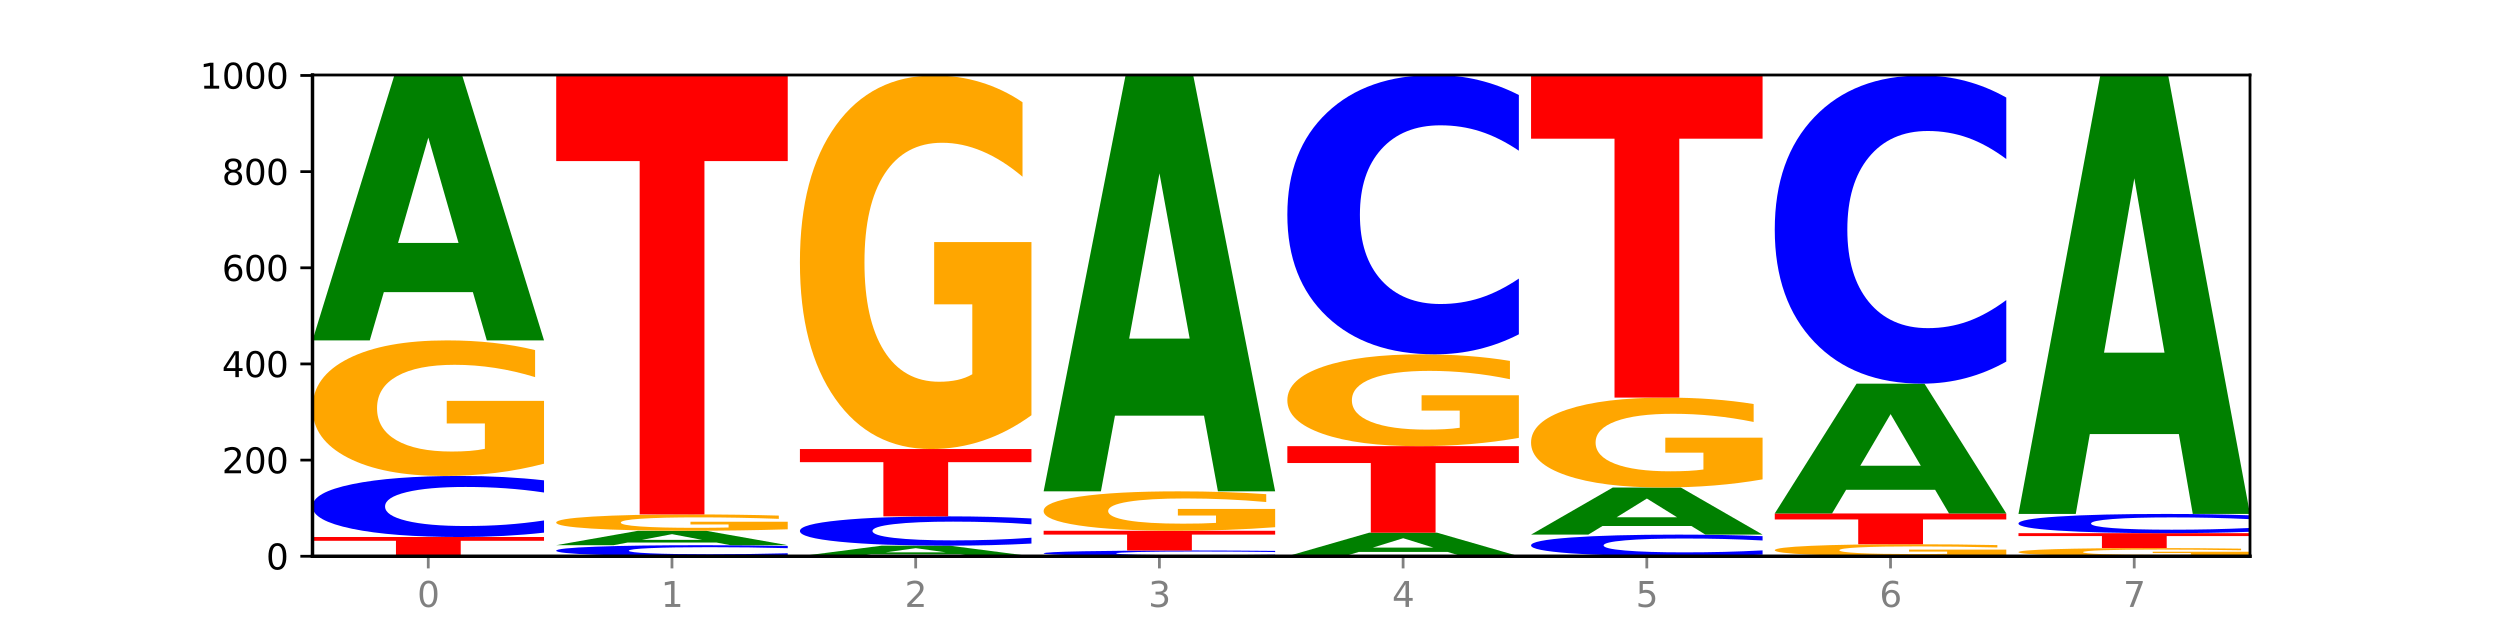 <?xml version="1.0" encoding="utf-8" standalone="no"?>
<!DOCTYPE svg PUBLIC "-//W3C//DTD SVG 1.1//EN"
  "http://www.w3.org/Graphics/SVG/1.1/DTD/svg11.dtd">
<svg xmlns:xlink="http://www.w3.org/1999/xlink" width="720pt" height="180pt" viewBox="0 0 720 180" xmlns="http://www.w3.org/2000/svg" version="1.1">
 <defs>
  <style type="text/css">*{stroke-linejoin: round; stroke-linecap: butt}</style>
 </defs>
 <g id="figure_1">
  <g id="patch_1">
   <path d="M 0 180 
L 720 180 
L 720 0 
L 0 0 
z
" style="fill: #ffffff"/>
  </g>
  <g id="axes_1">
   <g id="patch_2">
    <path d="M 90 160.2 
L 648 160.2 
L 648 21.6 
L 90 21.6 
z
" style="fill: #ffffff"/>
   </g>
   <g id="line2d_1">
    <path d="M 90 160.2 
L 648 160.2 
" clip-path="url(#p90ce3c3a87)" style="fill: none; stroke: #000000; stroke-width: 0.5; stroke-linecap: square"/>
   </g>
   <g id="patch_3">
    <path d="M 90 154.662 
L 156.679 154.662 
L 156.679 155.742 
L 132.69 155.742 
L 132.69 160.2 
L 114.036 160.2 
L 114.036 155.742 
L 90 155.742 
L 90 154.662 
z
" clip-path="url(#p90ce3c3a87)" style="fill: #ff0000"/>
   </g>
   <g id="patch_4">
    <path d="M 156.679 153.401 
Q 151.102 154.026 145.07 154.342 
Q 139.039 154.662 132.47 154.662 
Q 112.882 154.662 101.441 152.293 
Q 90 149.925 90 145.875 
Q 90 141.81 101.441 139.445 
Q 112.882 137.077 132.47 137.077 
Q 139.039 137.077 145.07 137.397 
Q 151.102 137.713 156.679 138.337 
L 156.679 141.843 
Q 151.051 141.014 145.591 140.629 
Q 140.131 140.244 134.1 140.244 
Q 123.281 140.244 117.082 141.745 
Q 110.899 143.241 110.899 145.875 
Q 110.899 148.497 117.082 149.997 
Q 123.281 151.494 134.1 151.494 
Q 140.131 151.494 145.591 151.109 
Q 151.051 150.72 156.679 149.892 
L 156.679 153.401 
z
" clip-path="url(#p90ce3c3a87)" style="fill: #0000ff"/>
   </g>
   <g id="patch_5">
    <path d="M 156.679 133.544 
Q 149.955 135.311 142.722 136.198 
Q 135.489 137.077 127.778 137.077 
Q 110.353 137.077 100.177 131.818 
Q 90 126.559 90 117.566 
Q 90 108.468 100.356 103.249 
Q 110.727 98.031 128.764 98.031 
Q 135.713 98.031 142.079 98.741 
Q 148.46 99.442 154.109 100.83 
L 154.109 108.613 
Q 148.281 106.83 142.513 105.951 
Q 136.744 105.064 130.946 105.064 
Q 120.216 105.064 114.403 108.306 
Q 108.59 111.541 108.59 117.566 
Q 108.59 123.535 114.194 126.793 
Q 119.798 130.044 130.109 130.044 
Q 132.919 130.044 135.325 129.858 
Q 137.731 129.665 139.643 129.261 
L 139.643 121.954 
L 128.66 121.954 
L 128.66 115.445 
L 156.679 115.445 
L 156.679 133.544 
z
" clip-path="url(#p90ce3c3a87)" style="fill: #ffa600"/>
   </g>
   <g id="patch_6">
    <path d="M 136.189 84.133 
L 110.545 84.133 
L 106.496 98.031 
L 90 98.031 
L 113.558 21.738 
L 133.121 21.738 
L 156.679 98.031 
L 140.197 98.031 
L 136.189 84.133 
z
M 114.635 69.973 
L 132.058 69.973 
L 123.36 39.626 
L 114.635 69.973 
z
" clip-path="url(#p90ce3c3a87)" style="fill: #008000"/>
   </g>
   <g id="patch_7">
    <path d="M 226.868 159.972 
Q 221.29 160.085 215.259 160.142 
Q 209.228 160.2 202.659 160.2 
Q 183.07 160.2 171.629 159.771 
Q 160.189 159.342 160.189 158.609 
Q 160.189 157.873 171.629 157.444 
Q 183.07 157.015 202.659 157.015 
Q 209.228 157.015 215.259 157.073 
Q 221.29 157.131 226.868 157.244 
L 226.868 157.878 
Q 221.24 157.728 215.78 157.659 
Q 210.32 157.589 204.289 157.589 
Q 193.47 157.589 187.27 157.861 
Q 181.088 158.132 181.088 158.609 
Q 181.088 159.084 187.27 159.355 
Q 193.47 159.626 204.289 159.626 
Q 210.32 159.626 215.78 159.557 
Q 221.24 159.486 226.868 159.336 
L 226.868 159.972 
z
" clip-path="url(#p90ce3c3a87)" style="fill: #0000ff"/>
   </g>
   <g id="patch_8">
    <path d="M 206.377 156.259 
L 180.734 156.259 
L 176.685 157.015 
L 160.189 157.015 
L 183.747 152.862 
L 203.31 152.862 
L 226.868 157.015 
L 210.386 157.015 
L 206.377 156.259 
z
M 184.824 155.488 
L 202.247 155.488 
L 193.549 153.835 
L 184.824 155.488 
z
" clip-path="url(#p90ce3c3a87)" style="fill: #008000"/>
   </g>
   <g id="patch_9">
    <path d="M 226.868 152.436 
Q 220.143 152.649 212.91 152.756 
Q 205.678 152.862 197.967 152.862 
Q 180.542 152.862 170.365 152.227 
Q 160.189 151.593 160.189 150.509 
Q 160.189 149.412 170.545 148.783 
Q 180.916 148.154 198.953 148.154 
Q 205.902 148.154 212.268 148.239 
Q 218.649 148.324 224.298 148.491 
L 224.298 149.43 
Q 218.47 149.215 212.701 149.109 
Q 206.933 149.002 201.135 149.002 
Q 190.405 149.002 184.592 149.393 
Q 178.779 149.783 178.779 150.509 
Q 178.779 151.229 184.383 151.622 
Q 189.987 152.014 200.298 152.014 
Q 203.107 152.014 205.513 151.991 
Q 207.919 151.968 209.832 151.919 
L 209.832 151.038 
L 198.848 151.038 
L 198.848 150.253 
L 226.868 150.253 
L 226.868 152.436 
z
" clip-path="url(#p90ce3c3a87)" style="fill: #ffa600"/>
   </g>
   <g id="patch_10">
    <path d="M 160.189 21.738 
L 226.868 21.738 
L 226.868 46.393 
L 202.879 46.393 
L 202.879 148.154 
L 184.224 148.154 
L 184.224 46.393 
L 160.189 46.393 
L 160.189 21.738 
z
" clip-path="url(#p90ce3c3a87)" style="fill: #ff0000"/>
   </g>
   <g id="patch_11">
    <path d="M 276.566 159.645 
L 250.922 159.645 
L 246.873 160.2 
L 230.377 160.2 
L 253.935 157.154 
L 273.499 157.154 
L 297.057 160.2 
L 280.574 160.2 
L 276.566 159.645 
z
M 255.012 159.08 
L 272.435 159.08 
L 263.737 157.868 
L 255.012 159.08 
z
" clip-path="url(#p90ce3c3a87)" style="fill: #008000"/>
   </g>
   <g id="patch_12">
    <path d="M 297.057 156.548 
Q 291.479 156.849 285.448 157 
Q 279.417 157.154 272.848 157.154 
Q 253.259 157.154 241.818 156.016 
Q 230.377 154.879 230.377 152.933 
Q 230.377 150.981 241.818 149.845 
Q 253.259 148.708 272.848 148.708 
Q 279.417 148.708 285.448 148.861 
Q 291.479 149.013 297.057 149.313 
L 297.057 150.997 
Q 291.429 150.599 285.969 150.414 
Q 280.509 150.229 274.477 150.229 
Q 263.658 150.229 257.459 150.95 
Q 251.277 151.668 251.277 152.933 
Q 251.277 154.193 257.459 154.914 
Q 263.658 155.632 274.477 155.632 
Q 280.509 155.632 285.969 155.448 
Q 291.429 155.261 297.057 154.863 
L 297.057 156.548 
z
" clip-path="url(#p90ce3c3a87)" style="fill: #0000ff"/>
   </g>
   <g id="patch_13">
    <path d="M 230.377 129.323 
L 297.057 129.323 
L 297.057 133.104 
L 273.068 133.104 
L 273.068 148.708 
L 254.413 148.708 
L 254.413 133.104 
L 230.377 133.104 
L 230.377 129.323 
z
" clip-path="url(#p90ce3c3a87)" style="fill: #ff0000"/>
   </g>
   <g id="patch_14">
    <path d="M 297.057 119.589 
Q 290.332 124.456 283.099 126.901 
Q 275.866 129.323 268.155 129.323 
Q 250.731 129.323 240.554 114.833 
Q 230.377 100.343 230.377 75.564 
Q 230.377 50.496 240.733 36.117 
Q 251.104 21.738 269.142 21.738 
Q 276.09 21.738 282.457 23.694 
Q 288.838 25.628 294.486 29.45 
L 294.486 50.896 
Q 288.658 45.984 282.89 43.562 
Q 277.122 41.117 271.323 41.117 
Q 260.594 41.117 254.781 50.051 
Q 248.967 58.963 248.967 75.564 
Q 248.967 92.01 254.571 100.988 
Q 260.175 109.944 270.487 109.944 
Q 273.296 109.944 275.702 109.433 
Q 278.108 108.9 280.021 107.788 
L 280.021 87.654 
L 269.037 87.654 
L 269.037 69.719 
L 297.057 69.719 
L 297.057 119.589 
z
" clip-path="url(#p90ce3c3a87)" style="fill: #ffa600"/>
   </g>
   <g id="patch_15">
    <path d="M 367.245 160.081 
Q 361.668 160.14 355.636 160.17 
Q 349.605 160.2 343.036 160.2 
Q 323.448 160.2 312.007 159.976 
Q 300.566 159.752 300.566 159.37 
Q 300.566 158.986 312.007 158.762 
Q 323.448 158.538 343.036 158.538 
Q 349.605 158.538 355.636 158.569 
Q 361.668 158.599 367.245 158.658 
L 367.245 158.989 
Q 361.617 158.911 356.157 158.874 
Q 350.697 158.838 344.666 158.838 
Q 333.847 158.838 327.648 158.98 
Q 321.465 159.121 321.465 159.37 
Q 321.465 159.618 327.648 159.759 
Q 333.847 159.901 344.666 159.901 
Q 350.697 159.901 356.157 159.864 
Q 361.617 159.828 367.245 159.749 
L 367.245 160.081 
z
" clip-path="url(#p90ce3c3a87)" style="fill: #0000ff"/>
   </g>
   <g id="patch_16">
    <path d="M 300.566 152.862 
L 367.245 152.862 
L 367.245 153.969 
L 343.256 153.969 
L 343.256 158.538 
L 324.602 158.538 
L 324.602 153.969 
L 300.566 153.969 
L 300.566 152.862 
z
" clip-path="url(#p90ce3c3a87)" style="fill: #ff0000"/>
   </g>
   <g id="patch_17">
    <path d="M 367.245 151.834 
Q 360.521 152.348 353.288 152.606 
Q 346.055 152.862 338.344 152.862 
Q 320.919 152.862 310.743 151.332 
Q 300.566 149.803 300.566 147.188 
Q 300.566 144.543 310.922 143.025 
Q 321.293 141.508 339.33 141.508 
Q 346.279 141.508 352.645 141.714 
Q 359.026 141.918 364.675 142.322 
L 364.675 144.585 
Q 358.847 144.066 353.079 143.811 
Q 347.31 143.553 341.512 143.553 
Q 330.782 143.553 324.969 144.496 
Q 319.156 145.436 319.156 147.188 
Q 319.156 148.924 324.76 149.871 
Q 330.364 150.816 340.675 150.816 
Q 343.485 150.816 345.891 150.762 
Q 348.297 150.706 350.209 150.589 
L 350.209 148.464 
L 339.226 148.464 
L 339.226 146.571 
L 367.245 146.571 
L 367.245 151.834 
z
" clip-path="url(#p90ce3c3a87)" style="fill: #ffa600"/>
   </g>
   <g id="patch_18">
    <path d="M 346.755 119.715 
L 321.111 119.715 
L 317.062 141.508 
L 300.566 141.508 
L 324.124 21.877 
L 343.687 21.877 
L 367.245 141.508 
L 350.763 141.508 
L 346.755 119.715 
z
M 325.201 97.511 
L 342.624 97.511 
L 333.926 49.926 
L 325.201 97.511 
z
" clip-path="url(#p90ce3c3a87)" style="fill: #008000"/>
   </g>
   <g id="patch_19">
    <path d="M 416.943 158.964 
L 391.3 158.964 
L 387.251 160.2 
L 370.755 160.2 
L 394.313 153.415 
L 413.876 153.415 
L 437.434 160.2 
L 420.952 160.2 
L 416.943 158.964 
z
M 395.39 157.705 
L 412.813 157.705 
L 404.115 155.006 
L 395.39 157.705 
z
" clip-path="url(#p90ce3c3a87)" style="fill: #008000"/>
   </g>
   <g id="patch_20">
    <path d="M 370.755 128.492 
L 437.434 128.492 
L 437.434 133.353 
L 413.445 133.353 
L 413.445 153.415 
L 394.79 153.415 
L 394.79 133.353 
L 370.755 133.353 
L 370.755 128.492 
z
" clip-path="url(#p90ce3c3a87)" style="fill: #ff0000"/>
   </g>
   <g id="patch_21">
    <path d="M 437.434 126.1 
Q 430.709 127.296 423.476 127.897 
Q 416.244 128.492 408.533 128.492 
Q 391.108 128.492 380.931 124.93 
Q 370.755 121.369 370.755 115.277 
Q 370.755 109.115 381.111 105.581 
Q 391.482 102.046 409.519 102.046 
Q 416.468 102.046 422.834 102.527 
Q 429.215 103.002 434.864 103.942 
L 434.864 109.214 
Q 429.036 108.006 423.267 107.411 
Q 417.499 106.81 411.701 106.81 
Q 400.971 106.81 395.158 109.006 
Q 389.345 111.197 389.345 115.277 
Q 389.345 119.32 394.949 121.527 
Q 400.553 123.729 410.864 123.729 
Q 413.673 123.729 416.079 123.603 
Q 418.485 123.472 420.398 123.199 
L 420.398 118.249 
L 409.414 118.249 
L 409.414 113.841 
L 437.434 113.841 
L 437.434 126.1 
z
" clip-path="url(#p90ce3c3a87)" style="fill: #ffa600"/>
   </g>
   <g id="patch_22">
    <path d="M 437.434 96.28 
Q 431.856 99.138 425.825 100.584 
Q 419.794 102.046 413.225 102.046 
Q 393.636 102.046 382.196 91.211 
Q 370.755 80.377 370.755 61.848 
Q 370.755 43.253 382.196 32.435 
Q 393.636 21.6 413.225 21.6 
Q 419.794 21.6 425.825 23.062 
Q 431.856 24.508 437.434 27.366 
L 437.434 43.402 
Q 431.806 39.614 426.346 37.852 
Q 420.886 36.091 414.855 36.091 
Q 404.036 36.091 397.836 42.954 
Q 391.654 49.8 391.654 61.848 
Q 391.654 73.846 397.836 80.709 
Q 404.036 87.556 414.855 87.556 
Q 420.886 87.556 426.346 85.794 
Q 431.806 84.016 437.434 80.227 
L 437.434 96.28 
z
" clip-path="url(#p90ce3c3a87)" style="fill: #0000ff"/>
   </g>
   <g id="patch_23">
    <path d="M 507.623 159.753 
Q 502.045 159.975 496.014 160.087 
Q 489.983 160.2 483.414 160.2 
Q 463.825 160.2 452.384 159.361 
Q 440.943 158.522 440.943 157.087 
Q 440.943 155.646 452.384 154.808 
Q 463.825 153.969 483.414 153.969 
Q 489.983 153.969 496.014 154.082 
Q 502.045 154.194 507.623 154.416 
L 507.623 155.658 
Q 501.995 155.364 496.535 155.228 
Q 491.075 155.092 485.043 155.092 
Q 474.224 155.092 468.025 155.623 
Q 461.843 156.153 461.843 157.087 
Q 461.843 158.016 468.025 158.547 
Q 474.224 159.078 485.043 159.078 
Q 491.075 159.078 496.535 158.941 
Q 501.995 158.804 507.623 158.51 
L 507.623 159.753 
z
" clip-path="url(#p90ce3c3a87)" style="fill: #0000ff"/>
   </g>
   <g id="patch_24">
    <path d="M 487.132 151.497 
L 461.488 151.497 
L 457.439 153.969 
L 440.943 153.969 
L 464.501 140.4 
L 484.065 140.4 
L 507.623 153.969 
L 491.14 153.969 
L 487.132 151.497 
z
M 465.578 148.979 
L 483.001 148.979 
L 474.303 143.581 
L 465.578 148.979 
z
" clip-path="url(#p90ce3c3a87)" style="fill: #008000"/>
   </g>
   <g id="patch_25">
    <path d="M 507.623 138.057 
Q 500.898 139.229 493.665 139.817 
Q 486.432 140.4 478.721 140.4 
Q 461.297 140.4 451.12 136.913 
Q 440.943 133.425 440.943 127.462 
Q 440.943 121.429 451.299 117.968 
Q 461.67 114.508 479.708 114.508 
Q 486.656 114.508 493.023 114.978 
Q 499.404 115.444 505.052 116.364 
L 505.052 121.525 
Q 499.224 120.343 493.456 119.76 
Q 487.688 119.172 481.889 119.172 
Q 471.16 119.172 465.347 121.322 
Q 459.533 123.467 459.533 127.462 
Q 459.533 131.42 465.137 133.581 
Q 470.741 135.736 481.053 135.736 
Q 483.862 135.736 486.268 135.613 
Q 488.674 135.485 490.587 135.217 
L 490.587 130.371 
L 479.603 130.371 
L 479.603 126.055 
L 507.623 126.055 
L 507.623 138.057 
z
" clip-path="url(#p90ce3c3a87)" style="fill: #ffa600"/>
   </g>
   <g id="patch_26">
    <path d="M 440.943 21.877 
L 507.623 21.877 
L 507.623 39.943 
L 483.634 39.943 
L 483.634 114.508 
L 464.979 114.508 
L 464.979 39.943 
L 440.943 39.943 
L 440.943 21.877 
z
" clip-path="url(#p90ce3c3a87)" style="fill: #ff0000"/>
   </g>
   <g id="patch_27">
    <path d="M 577.811 159.887 
Q 571.087 160.043 563.854 160.122 
Q 556.621 160.2 548.91 160.2 
Q 531.486 160.2 521.309 159.734 
Q 511.132 159.268 511.132 158.47 
Q 511.132 157.664 521.488 157.201 
Q 531.859 156.738 549.896 156.738 
Q 556.845 156.738 563.211 156.801 
Q 569.592 156.864 575.241 156.987 
L 575.241 157.677 
Q 569.413 157.519 563.645 157.441 
Q 557.876 157.362 552.078 157.362 
Q 541.348 157.362 535.535 157.649 
Q 529.722 157.936 529.722 158.47 
Q 529.722 158.999 535.326 159.288 
Q 540.93 159.576 551.241 159.576 
Q 554.051 159.576 556.457 159.56 
Q 558.863 159.543 560.775 159.507 
L 560.775 158.859 
L 549.792 158.859 
L 549.792 158.282 
L 577.811 158.282 
L 577.811 159.887 
z
" clip-path="url(#p90ce3c3a87)" style="fill: #ffa600"/>
   </g>
   <g id="patch_28">
    <path d="M 511.132 147.877 
L 577.811 147.877 
L 577.811 149.605 
L 553.822 149.605 
L 553.822 156.738 
L 535.168 156.738 
L 535.168 149.605 
L 511.132 149.605 
L 511.132 147.877 
z
" clip-path="url(#p90ce3c3a87)" style="fill: #ff0000"/>
   </g>
   <g id="patch_29">
    <path d="M 557.321 141.067 
L 531.677 141.067 
L 527.628 147.877 
L 511.132 147.877 
L 534.69 110.492 
L 554.253 110.492 
L 577.811 147.877 
L 561.329 147.877 
L 557.321 141.067 
z
M 535.767 134.128 
L 553.19 134.128 
L 544.492 119.258 
L 535.767 134.128 
z
" clip-path="url(#p90ce3c3a87)" style="fill: #008000"/>
   </g>
   <g id="patch_30">
    <path d="M 577.811 104.13 
Q 572.234 107.284 566.203 108.879 
Q 560.171 110.492 553.603 110.492 
Q 534.014 110.492 522.573 98.539 
Q 511.132 86.585 511.132 66.143 
Q 511.132 45.627 522.573 33.692 
Q 534.014 21.738 553.603 21.738 
Q 560.171 21.738 566.203 23.352 
Q 572.234 24.947 577.811 28.1 
L 577.811 45.792 
Q 572.183 41.612 566.723 39.669 
Q 561.263 37.726 555.232 37.726 
Q 544.413 37.726 538.214 45.297 
Q 532.031 52.851 532.031 66.143 
Q 532.031 79.38 538.214 86.952 
Q 544.413 94.505 555.232 94.505 
Q 561.263 94.505 566.723 92.562 
Q 572.183 90.6 577.811 86.42 
L 577.811 104.13 
z
" clip-path="url(#p90ce3c3a87)" style="fill: #0000ff"/>
   </g>
   <g id="patch_31">
    <path d="M 648 159.987 
Q 641.275 160.094 634.042 160.147 
Q 626.81 160.2 619.099 160.2 
Q 601.674 160.2 591.497 159.883 
Q 581.321 159.566 581.321 159.024 
Q 581.321 158.475 591.677 158.161 
Q 602.048 157.846 620.085 157.846 
Q 627.034 157.846 633.4 157.889 
Q 639.781 157.931 645.43 158.015 
L 645.43 158.484 
Q 639.602 158.377 633.833 158.324 
Q 628.065 158.27 622.267 158.27 
Q 611.537 158.27 605.724 158.466 
Q 599.911 158.661 599.911 159.024 
Q 599.911 159.384 605.515 159.58 
Q 611.119 159.776 621.43 159.776 
Q 624.239 159.776 626.645 159.765 
Q 629.051 159.753 630.964 159.729 
L 630.964 159.288 
L 619.98 159.288 
L 619.98 158.896 
L 648 158.896 
L 648 159.987 
z
" clip-path="url(#p90ce3c3a87)" style="fill: #ffa600"/>
   </g>
   <g id="patch_32">
    <path d="M 581.321 153.554 
L 648 153.554 
L 648 154.391 
L 624.011 154.391 
L 624.011 157.846 
L 605.356 157.846 
L 605.356 154.391 
L 581.321 154.391 
L 581.321 153.554 
z
" clip-path="url(#p90ce3c3a87)" style="fill: #ff0000"/>
   </g>
   <g id="patch_33">
    <path d="M 648 153.157 
Q 642.422 153.354 636.391 153.453 
Q 630.36 153.554 623.791 153.554 
Q 604.202 153.554 592.762 152.808 
Q 581.321 152.062 581.321 150.786 
Q 581.321 149.506 592.762 148.761 
Q 604.202 148.015 623.791 148.015 
Q 630.36 148.015 636.391 148.116 
Q 642.422 148.216 648 148.412 
L 648 149.516 
Q 642.372 149.256 636.912 149.134 
Q 631.452 149.013 625.421 149.013 
Q 614.602 149.013 608.402 149.486 
Q 602.22 149.957 602.22 150.786 
Q 602.22 151.612 608.402 152.085 
Q 614.602 152.556 625.421 152.556 
Q 631.452 152.556 636.912 152.435 
Q 642.372 152.313 648 152.052 
L 648 153.157 
z
" clip-path="url(#p90ce3c3a87)" style="fill: #0000ff"/>
   </g>
   <g id="patch_34">
    <path d="M 627.51 125.012 
L 601.866 125.012 
L 597.817 148.015 
L 581.321 148.015 
L 604.879 21.738 
L 624.442 21.738 
L 648 148.015 
L 631.518 148.015 
L 627.51 125.012 
z
M 605.956 101.575 
L 623.379 101.575 
L 614.681 51.346 
L 605.956 101.575 
z
" clip-path="url(#p90ce3c3a87)" style="fill: #008000"/>
   </g>
   <g id="matplotlib.axis_1">
    <g id="xtick_1">
     <g id="line2d_2">
      <defs>
       <path id="mbebadaf939" d="M 0 0 
L 0 3.5 
" style="stroke: #808080; stroke-width: 0.8"/>
      </defs>
      <g>
       <use xlink:href="#mbebadaf939" x="123.34" y="160.2" style="fill: #808080; stroke: #808080; stroke-width: 0.8"/>
      </g>
     </g>
     <g id="text_1">
      <!-- 0 -->
      <g style="fill: #808080" transform="translate(120.158 174.798) scale(0.1 -0.1)">
       <defs>
        <path id="DejaVuSans-30" d="M 2034 4250 
Q 1547 4250 1301 3770 
Q 1056 3291 1056 2328 
Q 1056 1369 1301 889 
Q 1547 409 2034 409 
Q 2525 409 2770 889 
Q 3016 1369 3016 2328 
Q 3016 3291 2770 3770 
Q 2525 4250 2034 4250 
z
M 2034 4750 
Q 2819 4750 3233 4129 
Q 3647 3509 3647 2328 
Q 3647 1150 3233 529 
Q 2819 -91 2034 -91 
Q 1250 -91 836 529 
Q 422 1150 422 2328 
Q 422 3509 836 4129 
Q 1250 4750 2034 4750 
z
" transform="scale(0.016)"/>
       </defs>
       <use xlink:href="#DejaVuSans-30"/>
      </g>
     </g>
    </g>
    <g id="xtick_2">
     <g id="line2d_3">
      <g>
       <use xlink:href="#mbebadaf939" x="193.528" y="160.2" style="fill: #808080; stroke: #808080; stroke-width: 0.8"/>
      </g>
     </g>
     <g id="text_2">
      <!-- 1 -->
      <g style="fill: #808080" transform="translate(190.347 174.798) scale(0.1 -0.1)">
       <defs>
        <path id="DejaVuSans-31" d="M 794 531 
L 1825 531 
L 1825 4091 
L 703 3866 
L 703 4441 
L 1819 4666 
L 2450 4666 
L 2450 531 
L 3481 531 
L 3481 0 
L 794 0 
L 794 531 
z
" transform="scale(0.016)"/>
       </defs>
       <use xlink:href="#DejaVuSans-31"/>
      </g>
     </g>
    </g>
    <g id="xtick_3">
     <g id="line2d_4">
      <g>
       <use xlink:href="#mbebadaf939" x="263.717" y="160.2" style="fill: #808080; stroke: #808080; stroke-width: 0.8"/>
      </g>
     </g>
     <g id="text_3">
      <!-- 2 -->
      <g style="fill: #808080" transform="translate(260.536 174.798) scale(0.1 -0.1)">
       <defs>
        <path id="DejaVuSans-32" d="M 1228 531 
L 3431 531 
L 3431 0 
L 469 0 
L 469 531 
Q 828 903 1448 1529 
Q 2069 2156 2228 2338 
Q 2531 2678 2651 2914 
Q 2772 3150 2772 3378 
Q 2772 3750 2511 3984 
Q 2250 4219 1831 4219 
Q 1534 4219 1204 4116 
Q 875 4013 500 3803 
L 500 4441 
Q 881 4594 1212 4672 
Q 1544 4750 1819 4750 
Q 2544 4750 2975 4387 
Q 3406 4025 3406 3419 
Q 3406 3131 3298 2873 
Q 3191 2616 2906 2266 
Q 2828 2175 2409 1742 
Q 1991 1309 1228 531 
z
" transform="scale(0.016)"/>
       </defs>
       <use xlink:href="#DejaVuSans-32"/>
      </g>
     </g>
    </g>
    <g id="xtick_4">
     <g id="line2d_5">
      <g>
       <use xlink:href="#mbebadaf939" x="333.906" y="160.2" style="fill: #808080; stroke: #808080; stroke-width: 0.8"/>
      </g>
     </g>
     <g id="text_4">
      <!-- 3 -->
      <g style="fill: #808080" transform="translate(330.724 174.798) scale(0.1 -0.1)">
       <defs>
        <path id="DejaVuSans-33" d="M 2597 2516 
Q 3050 2419 3304 2112 
Q 3559 1806 3559 1356 
Q 3559 666 3084 287 
Q 2609 -91 1734 -91 
Q 1441 -91 1130 -33 
Q 819 25 488 141 
L 488 750 
Q 750 597 1062 519 
Q 1375 441 1716 441 
Q 2309 441 2620 675 
Q 2931 909 2931 1356 
Q 2931 1769 2642 2001 
Q 2353 2234 1838 2234 
L 1294 2234 
L 1294 2753 
L 1863 2753 
Q 2328 2753 2575 2939 
Q 2822 3125 2822 3475 
Q 2822 3834 2567 4026 
Q 2313 4219 1838 4219 
Q 1578 4219 1281 4162 
Q 984 4106 628 3988 
L 628 4550 
Q 988 4650 1302 4700 
Q 1616 4750 1894 4750 
Q 2613 4750 3031 4423 
Q 3450 4097 3450 3541 
Q 3450 3153 3228 2886 
Q 3006 2619 2597 2516 
z
" transform="scale(0.016)"/>
       </defs>
       <use xlink:href="#DejaVuSans-33"/>
      </g>
     </g>
    </g>
    <g id="xtick_5">
     <g id="line2d_6">
      <g>
       <use xlink:href="#mbebadaf939" x="404.094" y="160.2" style="fill: #808080; stroke: #808080; stroke-width: 0.8"/>
      </g>
     </g>
     <g id="text_5">
      <!-- 4 -->
      <g style="fill: #808080" transform="translate(400.913 174.798) scale(0.1 -0.1)">
       <defs>
        <path id="DejaVuSans-34" d="M 2419 4116 
L 825 1625 
L 2419 1625 
L 2419 4116 
z
M 2253 4666 
L 3047 4666 
L 3047 1625 
L 3713 1625 
L 3713 1100 
L 3047 1100 
L 3047 0 
L 2419 0 
L 2419 1100 
L 313 1100 
L 313 1709 
L 2253 4666 
z
" transform="scale(0.016)"/>
       </defs>
       <use xlink:href="#DejaVuSans-34"/>
      </g>
     </g>
    </g>
    <g id="xtick_6">
     <g id="line2d_7">
      <g>
       <use xlink:href="#mbebadaf939" x="474.283" y="160.2" style="fill: #808080; stroke: #808080; stroke-width: 0.8"/>
      </g>
     </g>
     <g id="text_6">
      <!-- 5 -->
      <g style="fill: #808080" transform="translate(471.102 174.798) scale(0.1 -0.1)">
       <defs>
        <path id="DejaVuSans-35" d="M 691 4666 
L 3169 4666 
L 3169 4134 
L 1269 4134 
L 1269 2991 
Q 1406 3038 1543 3061 
Q 1681 3084 1819 3084 
Q 2600 3084 3056 2656 
Q 3513 2228 3513 1497 
Q 3513 744 3044 326 
Q 2575 -91 1722 -91 
Q 1428 -91 1123 -41 
Q 819 9 494 109 
L 494 744 
Q 775 591 1075 516 
Q 1375 441 1709 441 
Q 2250 441 2565 725 
Q 2881 1009 2881 1497 
Q 2881 1984 2565 2268 
Q 2250 2553 1709 2553 
Q 1456 2553 1204 2497 
Q 953 2441 691 2322 
L 691 4666 
z
" transform="scale(0.016)"/>
       </defs>
       <use xlink:href="#DejaVuSans-35"/>
      </g>
     </g>
    </g>
    <g id="xtick_7">
     <g id="line2d_8">
      <g>
       <use xlink:href="#mbebadaf939" x="544.472" y="160.2" style="fill: #808080; stroke: #808080; stroke-width: 0.8"/>
      </g>
     </g>
     <g id="text_7">
      <!-- 6 -->
      <g style="fill: #808080" transform="translate(541.29 174.798) scale(0.1 -0.1)">
       <defs>
        <path id="DejaVuSans-36" d="M 2113 2584 
Q 1688 2584 1439 2293 
Q 1191 2003 1191 1497 
Q 1191 994 1439 701 
Q 1688 409 2113 409 
Q 2538 409 2786 701 
Q 3034 994 3034 1497 
Q 3034 2003 2786 2293 
Q 2538 2584 2113 2584 
z
M 3366 4563 
L 3366 3988 
Q 3128 4100 2886 4159 
Q 2644 4219 2406 4219 
Q 1781 4219 1451 3797 
Q 1122 3375 1075 2522 
Q 1259 2794 1537 2939 
Q 1816 3084 2150 3084 
Q 2853 3084 3261 2657 
Q 3669 2231 3669 1497 
Q 3669 778 3244 343 
Q 2819 -91 2113 -91 
Q 1303 -91 875 529 
Q 447 1150 447 2328 
Q 447 3434 972 4092 
Q 1497 4750 2381 4750 
Q 2619 4750 2861 4703 
Q 3103 4656 3366 4563 
z
" transform="scale(0.016)"/>
       </defs>
       <use xlink:href="#DejaVuSans-36"/>
      </g>
     </g>
    </g>
    <g id="xtick_8">
     <g id="line2d_9">
      <g>
       <use xlink:href="#mbebadaf939" x="614.66" y="160.2" style="fill: #808080; stroke: #808080; stroke-width: 0.8"/>
      </g>
     </g>
     <g id="text_8">
      <!-- 7 -->
      <g style="fill: #808080" transform="translate(611.479 174.798) scale(0.1 -0.1)">
       <defs>
        <path id="DejaVuSans-37" d="M 525 4666 
L 3525 4666 
L 3525 4397 
L 1831 0 
L 1172 0 
L 2766 4134 
L 525 4134 
L 525 4666 
z
" transform="scale(0.016)"/>
       </defs>
       <use xlink:href="#DejaVuSans-37"/>
      </g>
     </g>
    </g>
   </g>
   <g id="matplotlib.axis_2">
    <g id="ytick_1">
     <g id="line2d_10">
      <defs>
       <path id="m4c14d82b2d" d="M 0 0 
L -3.5 0 
" style="stroke: #000000; stroke-width: 0.8"/>
      </defs>
      <g>
       <use xlink:href="#m4c14d82b2d" x="90" y="160.2" style="stroke: #000000; stroke-width: 0.8"/>
      </g>
     </g>
     <g id="text_9">
      <!-- 0 -->
      <g transform="translate(76.638 163.999) scale(0.1 -0.1)">
       <use xlink:href="#DejaVuSans-30"/>
      </g>
     </g>
    </g>
    <g id="ytick_2">
     <g id="line2d_11">
      <g>
       <use xlink:href="#m4c14d82b2d" x="90" y="132.508" style="stroke: #000000; stroke-width: 0.8"/>
      </g>
     </g>
     <g id="text_10">
      <!-- 200 -->
      <g transform="translate(63.913 136.307) scale(0.1 -0.1)">
       <use xlink:href="#DejaVuSans-32"/>
       <use xlink:href="#DejaVuSans-30" x="63.623"/>
       <use xlink:href="#DejaVuSans-30" x="127.246"/>
      </g>
     </g>
    </g>
    <g id="ytick_3">
     <g id="line2d_12">
      <g>
       <use xlink:href="#m4c14d82b2d" x="90" y="104.815" style="stroke: #000000; stroke-width: 0.8"/>
      </g>
     </g>
     <g id="text_11">
      <!-- 400 -->
      <g transform="translate(63.913 108.615) scale(0.1 -0.1)">
       <use xlink:href="#DejaVuSans-34"/>
       <use xlink:href="#DejaVuSans-30" x="63.623"/>
       <use xlink:href="#DejaVuSans-30" x="127.246"/>
      </g>
     </g>
    </g>
    <g id="ytick_4">
     <g id="line2d_13">
      <g>
       <use xlink:href="#m4c14d82b2d" x="90" y="77.123" style="stroke: #000000; stroke-width: 0.8"/>
      </g>
     </g>
     <g id="text_12">
      <!-- 600 -->
      <g transform="translate(63.913 80.922) scale(0.1 -0.1)">
       <use xlink:href="#DejaVuSans-36"/>
       <use xlink:href="#DejaVuSans-30" x="63.623"/>
       <use xlink:href="#DejaVuSans-30" x="127.246"/>
      </g>
     </g>
    </g>
    <g id="ytick_5">
     <g id="line2d_14">
      <g>
       <use xlink:href="#m4c14d82b2d" x="90" y="49.431" style="stroke: #000000; stroke-width: 0.8"/>
      </g>
     </g>
     <g id="text_13">
      <!-- 800 -->
      <g transform="translate(63.913 53.23) scale(0.1 -0.1)">
       <defs>
        <path id="DejaVuSans-38" d="M 2034 2216 
Q 1584 2216 1326 1975 
Q 1069 1734 1069 1313 
Q 1069 891 1326 650 
Q 1584 409 2034 409 
Q 2484 409 2743 651 
Q 3003 894 3003 1313 
Q 3003 1734 2745 1975 
Q 2488 2216 2034 2216 
z
M 1403 2484 
Q 997 2584 770 2862 
Q 544 3141 544 3541 
Q 544 4100 942 4425 
Q 1341 4750 2034 4750 
Q 2731 4750 3128 4425 
Q 3525 4100 3525 3541 
Q 3525 3141 3298 2862 
Q 3072 2584 2669 2484 
Q 3125 2378 3379 2068 
Q 3634 1759 3634 1313 
Q 3634 634 3220 271 
Q 2806 -91 2034 -91 
Q 1263 -91 848 271 
Q 434 634 434 1313 
Q 434 1759 690 2068 
Q 947 2378 1403 2484 
z
M 1172 3481 
Q 1172 3119 1398 2916 
Q 1625 2713 2034 2713 
Q 2441 2713 2670 2916 
Q 2900 3119 2900 3481 
Q 2900 3844 2670 4047 
Q 2441 4250 2034 4250 
Q 1625 4250 1398 4047 
Q 1172 3844 1172 3481 
z
" transform="scale(0.016)"/>
       </defs>
       <use xlink:href="#DejaVuSans-38"/>
       <use xlink:href="#DejaVuSans-30" x="63.623"/>
       <use xlink:href="#DejaVuSans-30" x="127.246"/>
      </g>
     </g>
    </g>
    <g id="ytick_6">
     <g id="line2d_15">
      <g>
       <use xlink:href="#m4c14d82b2d" x="90" y="21.738" style="stroke: #000000; stroke-width: 0.8"/>
      </g>
     </g>
     <g id="text_14">
      <!-- 1000 -->
      <g transform="translate(57.55 25.538) scale(0.1 -0.1)">
       <use xlink:href="#DejaVuSans-31"/>
       <use xlink:href="#DejaVuSans-30" x="63.623"/>
       <use xlink:href="#DejaVuSans-30" x="127.246"/>
       <use xlink:href="#DejaVuSans-30" x="190.869"/>
      </g>
     </g>
    </g>
   </g>
   <g id="patch_35">
    <path d="M 90 160.2 
L 90 21.6 
" style="fill: none; stroke: #000000; stroke-linejoin: miter; stroke-linecap: square"/>
   </g>
   <g id="patch_36">
    <path d="M 648 160.2 
L 648 21.6 
" style="fill: none; stroke: #000000; stroke-width: 0.8; stroke-linejoin: miter; stroke-linecap: square"/>
   </g>
   <g id="patch_37">
    <path d="M 90 160.2 
L 648 160.2 
" style="fill: none; stroke: #000000; stroke-linejoin: miter; stroke-linecap: square"/>
   </g>
   <g id="patch_38">
    <path d="M 90 21.6 
L 648 21.6 
" style="fill: none; stroke: #000000; stroke-width: 0.8; stroke-linejoin: miter; stroke-linecap: square"/>
   </g>
  </g>
 </g>
 <defs>
  <clipPath id="p90ce3c3a87">
   <rect x="90" y="21.6" width="558" height="138.6"/>
  </clipPath>
 </defs>
</svg>
